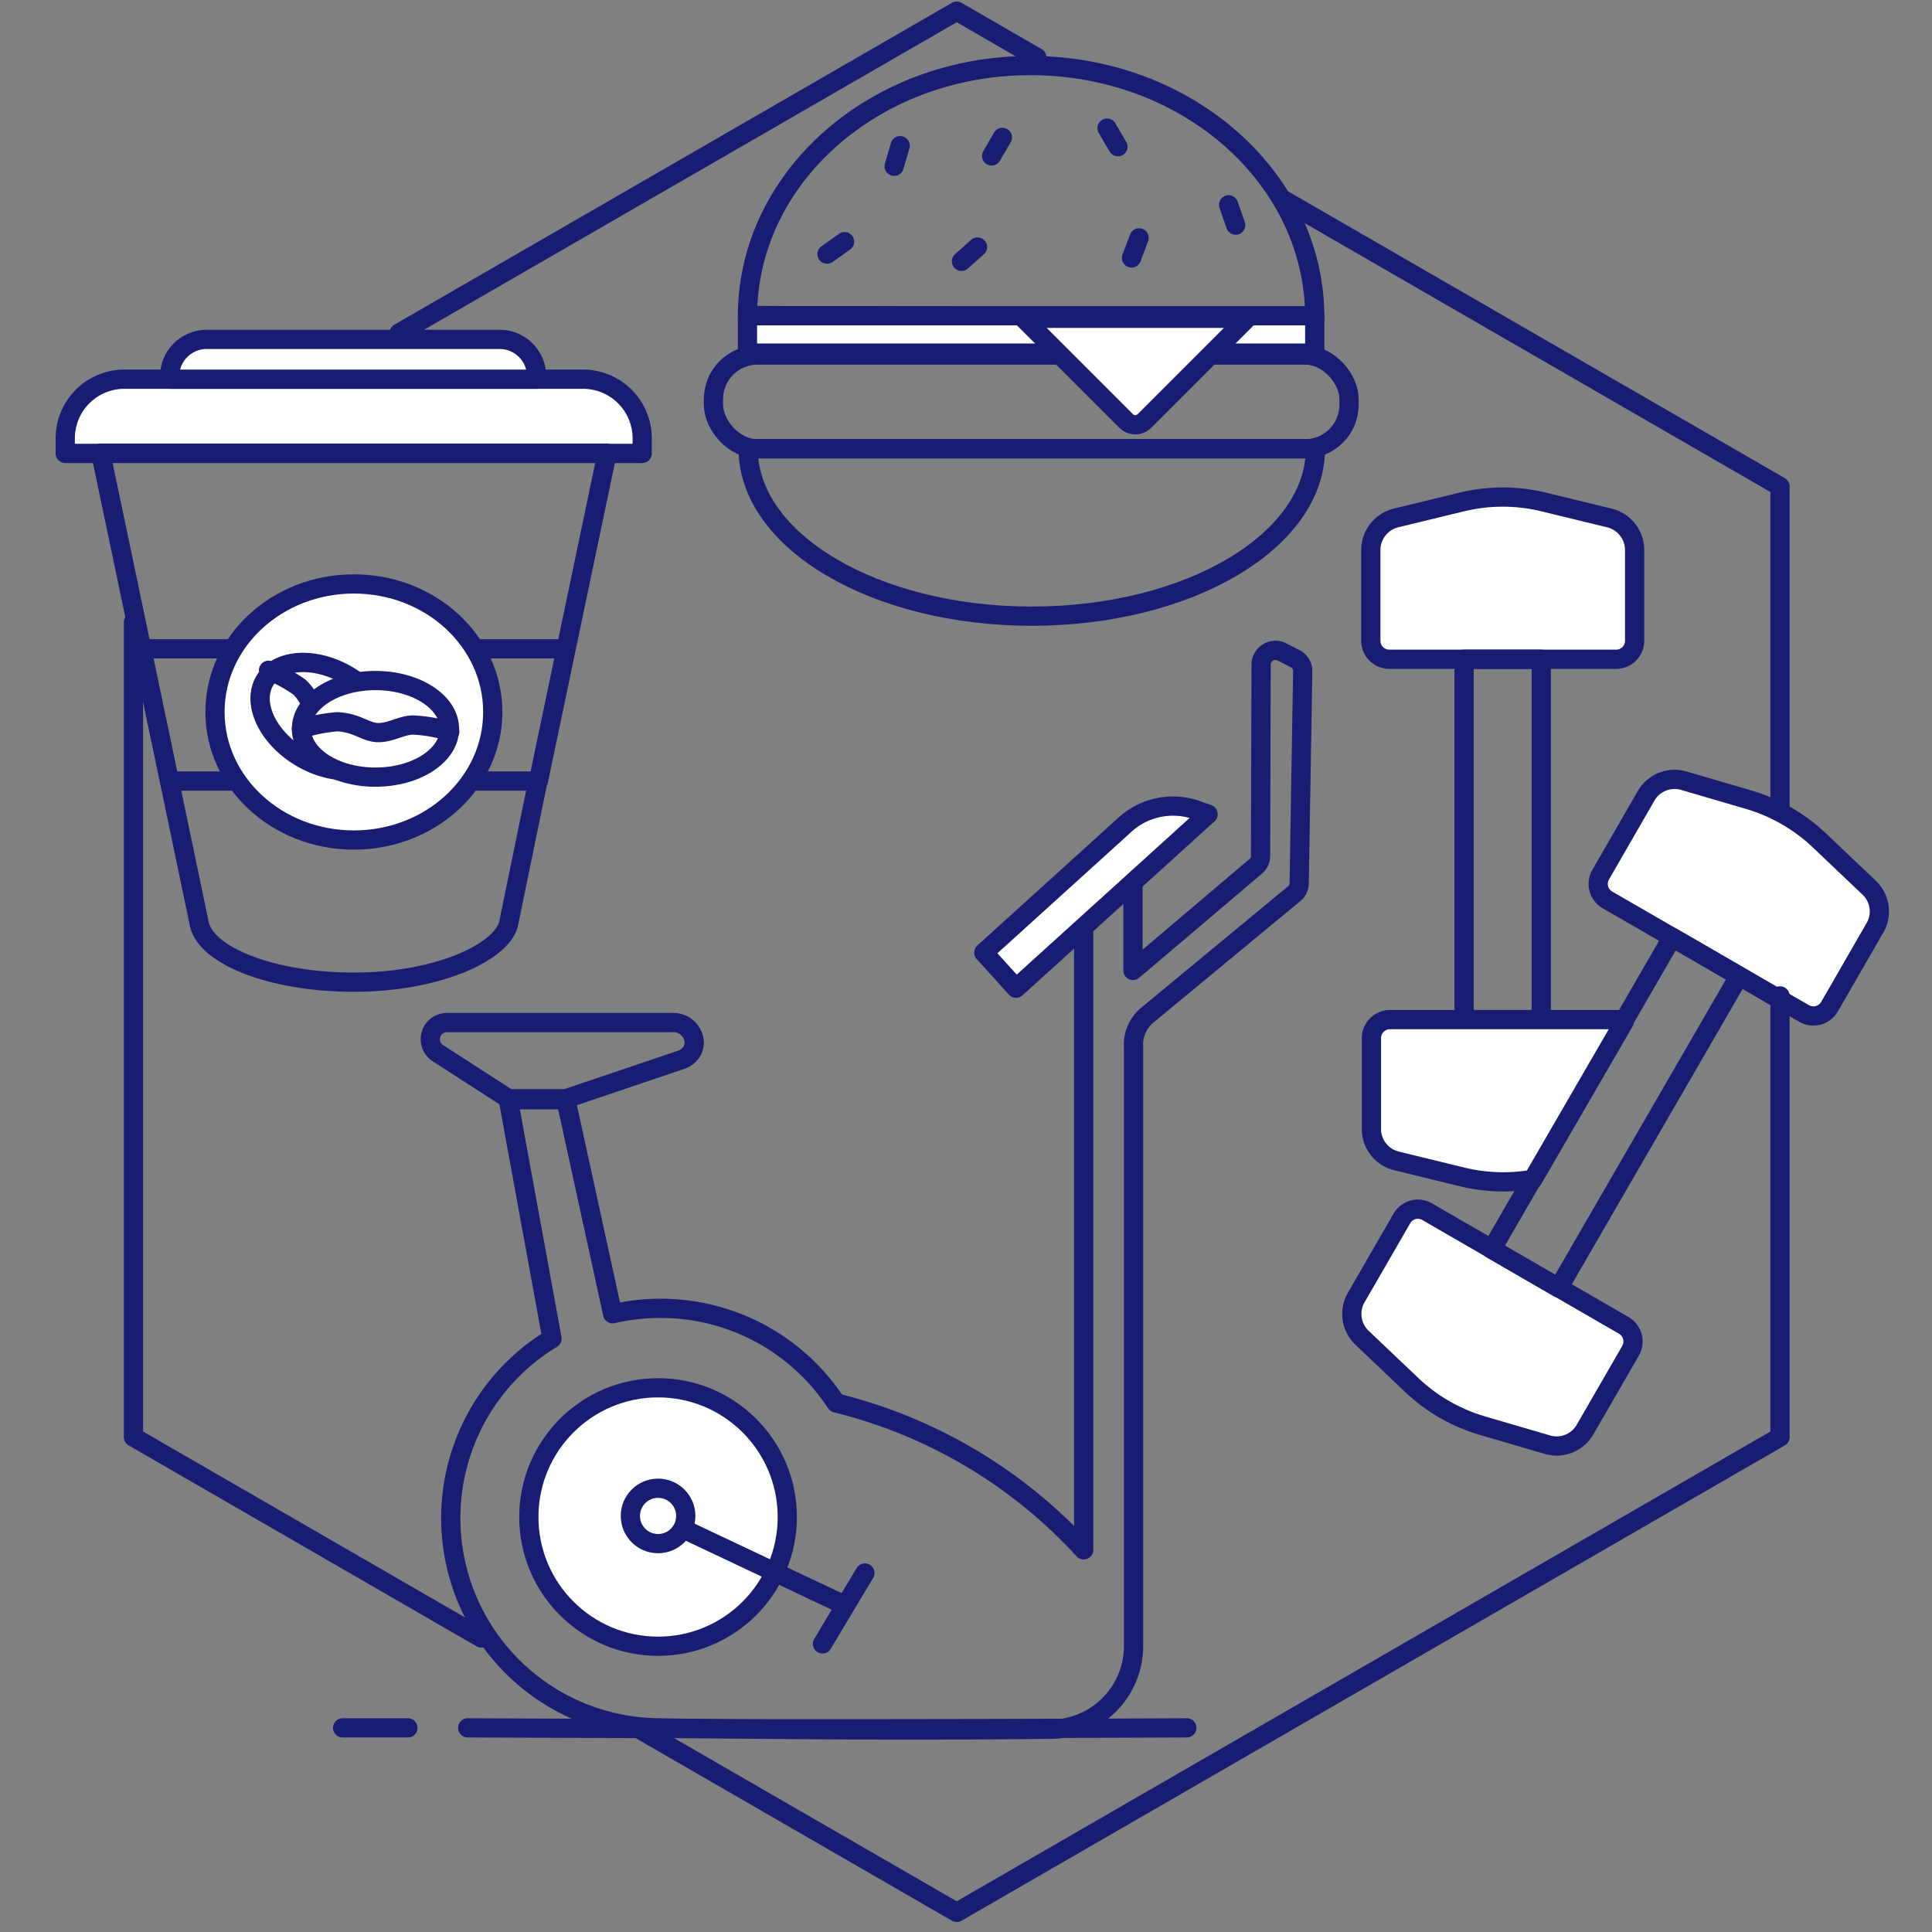 <svg id="Facilities" xmlns="http://www.w3.org/2000/svg" viewBox="0 0 196 196"><rect x="0" y="0" width="196" height="196" fill="#808080" stroke="none"/><defs><style>.cls-1{fill:none}.cls-1,.cls-2,.cls-3{stroke:#181c72;stroke-linecap:round;stroke-linejoin:round;stroke-width:1.95px}.cls-2{fill:#fff}.cls-3{fill:#4fb9d5}</style></defs><path class="cls-1" d="M104.67 62.51c15.9 0 28.78-7.6 28.78-17H75.9c0 9.4 12.88 17 28.77 17zM104.69 6.65C88.8 6.57 75.88 17.94 75.83 32l57.55.26c.05-14.06-12.79-25.54-28.69-25.61z"/><rect class="cls-1" x="72.38" y="36.02" width="64.48" height="9.51" rx="4.47"/><path class="cls-2" d="M75.83 32.03h57.55v3.79H75.83z"/><path class="cls-2" d="M126.52 32.29 116.1 42.71a1.31 1.31 0 0 1-1.85 0l-10.42-10.42zM85.68 24.52l-1.78 1.26M91.32 14.78l-.61 2.09M99.17 25.06l-1.63 1.45M112.31 13l1.1 1.88M115.56 24.13l-.77 2.04M101.69 13.94l-1.09 1.88M124.64 20.78l.72 2.06"/><path class="cls-1" d="m131.31 66.78-1.37-.7a1.47 1.47 0 0 0-2 1.21l-.06 19.59a1.4 1.4 0 0 1-.48 1l-12.46 10.57v-9.9h-5v68.68a50.36 50.36 0 0 0-25.12-14.9h0a21.26 21.26 0 0 0-17.82-9.6 21.53 21.53 0 0 0-4.85.55l-4.74-21.71h-5.84L56 135.8a21.28 21.28 0 0 0 11 39.49s18.93.37 39.57.14A8.45 8.45 0 0 0 115 167v-60.75a3.87 3.87 0 0 1 1.4-3.27l14.91-12.33a1.37 1.37 0 0 0 .49-1l.36-21.54a1.43 1.43 0 0 0-.85-1.33z"/><circle class="cls-2" cx="66.76" cy="153.9" r="13.11"/><path class="cls-1" d="M57.43 111.46h-5.85l-7.15-4.61a1.69 1.69 0 0 1 .81-3.11h23a2.11 2.11 0 0 1 2.19 2v0a1.9 1.9 0 0 1-.17.79 2 2 0 0 1-1.2 1z"/><path class="cls-2" d="m103.08 100.25-3.27-3.61L114 83.78a7.25 7.25 0 0 1 7.14-1.68l1.42.5z"/><circle class="cls-2" cx="66.76" cy="153.79" r="2.81"/><path class="cls-2" d="m69.3 155.1 16.17 7.64M87.74 159.58l-4.3 7.19M34.76 175.29h6.62M120.4 175.29c-27.89.12-45.06.12-72.95 0M12.65 38.47h46.5a6 6 0 0 1 6 6V46h0H6.62h0v-1.5a6 6 0 0 1 6.03-6.03z"/><path class="cls-2" d="M21 34.43h29.68a3.76 3.76 0 0 1 3.76 3.76v.28h0-37.23 0v-.28A3.76 3.76 0 0 1 21 34.43z"/><path class="cls-1" d="M61.59 45.97H10.22l4.16 19.85h43.05l4.16-19.85zM20.24 93.83c.74 3.07 7.17 5.81 15.66 5.81s14.83-3 15.67-5.81l3-14.59H17.19zM14.38 65.82l2.81 13.42h37.43l2.81-13.42H14.38z"/><ellipse class="cls-2" cx="35.9" cy="72.23" rx="14.09" ry="12.99"/><ellipse class="cls-2" cx="32.55" cy="72.47" rx="4.76" ry="7.03" transform="matrix(.52 -.86 .86 .52 -46.33 63)"/><path class="cls-3" d="M27.24 68a15.19 15.19 0 0 1 3.14 1.71c1.3 1.25 1.12 2.29 1.95 3s2.49 1 3.3 1.79a11.77 11.77 0 0 1 2 2.52"/><ellipse class="cls-2" cx="38.09" cy="73.94" rx="7.51" ry="4.9"/><path class="cls-3" d="M30.58 73.94a15.74 15.74 0 0 1 3.66-.72c2 .12 2.73 1 4 1.1 1.42.06 2.59-.85 3.84-.76a15 15 0 0 1 3.55.65"/><path class="cls-2" d="M139.07 65v-9.21a3.35 3.35 0 0 1 2.54-3.24l6.67-1.62a17.55 17.55 0 0 1 8.34 0l6.67 1.62a3.35 3.35 0 0 1 2.54 3.24V65a1.87 1.87 0 0 1-1.83 1.88h-23a1.87 1.87 0 0 1-1.93-1.88z"/><path class="cls-1" d="M148.53 66.88h7.83v36.56h-7.83z"/><path class="cls-2" d="m162.39 88.73 4.61-8a3.34 3.34 0 0 1 3.82-1.53l6.59 1.93a17.68 17.68 0 0 1 7.22 4.18l5 4.75a3.32 3.32 0 0 1 .58 4.07l-4.61 8a1.89 1.89 0 0 1-2.57.69l-19.96-11.53a1.87 1.87 0 0 1-.68-2.56zM142.21 123.63l-4.62 8a3.34 3.34 0 0 0 .58 4.08l5 4.75a17.61 17.61 0 0 0 7.22 4.17l6.59 1.93a3.32 3.32 0 0 0 3.82-1.53l4.62-8a1.89 1.89 0 0 0-.69-2.57l-19.92-11.52a1.87 1.87 0 0 0-2.6.69zM164 103.44h-23a1.88 1.88 0 0 0-1.87 1.88v9.22a3.33 3.33 0 0 0 2.54 3.23l6.67 1.63a17.68 17.68 0 0 0 7.17.24l9.27-16a1.76 1.76 0 0 0-.78-.2z"/><path class="cls-1" d="m155.44 119.64-4.1 7.1 6.78 3.92 18.3-31.64-6.78-3.93-4.92 8.52M105.19 5.83l-8.13-4.7L40.5 33.78M180.58 81.67V49.35l-50.3-29.04"/><path class="cls-1" d="m64.89 175.44 32.17 18.57 83.52-48.22v-44.76M13.54 63.11v82.68l35.29 20.38"/></svg>